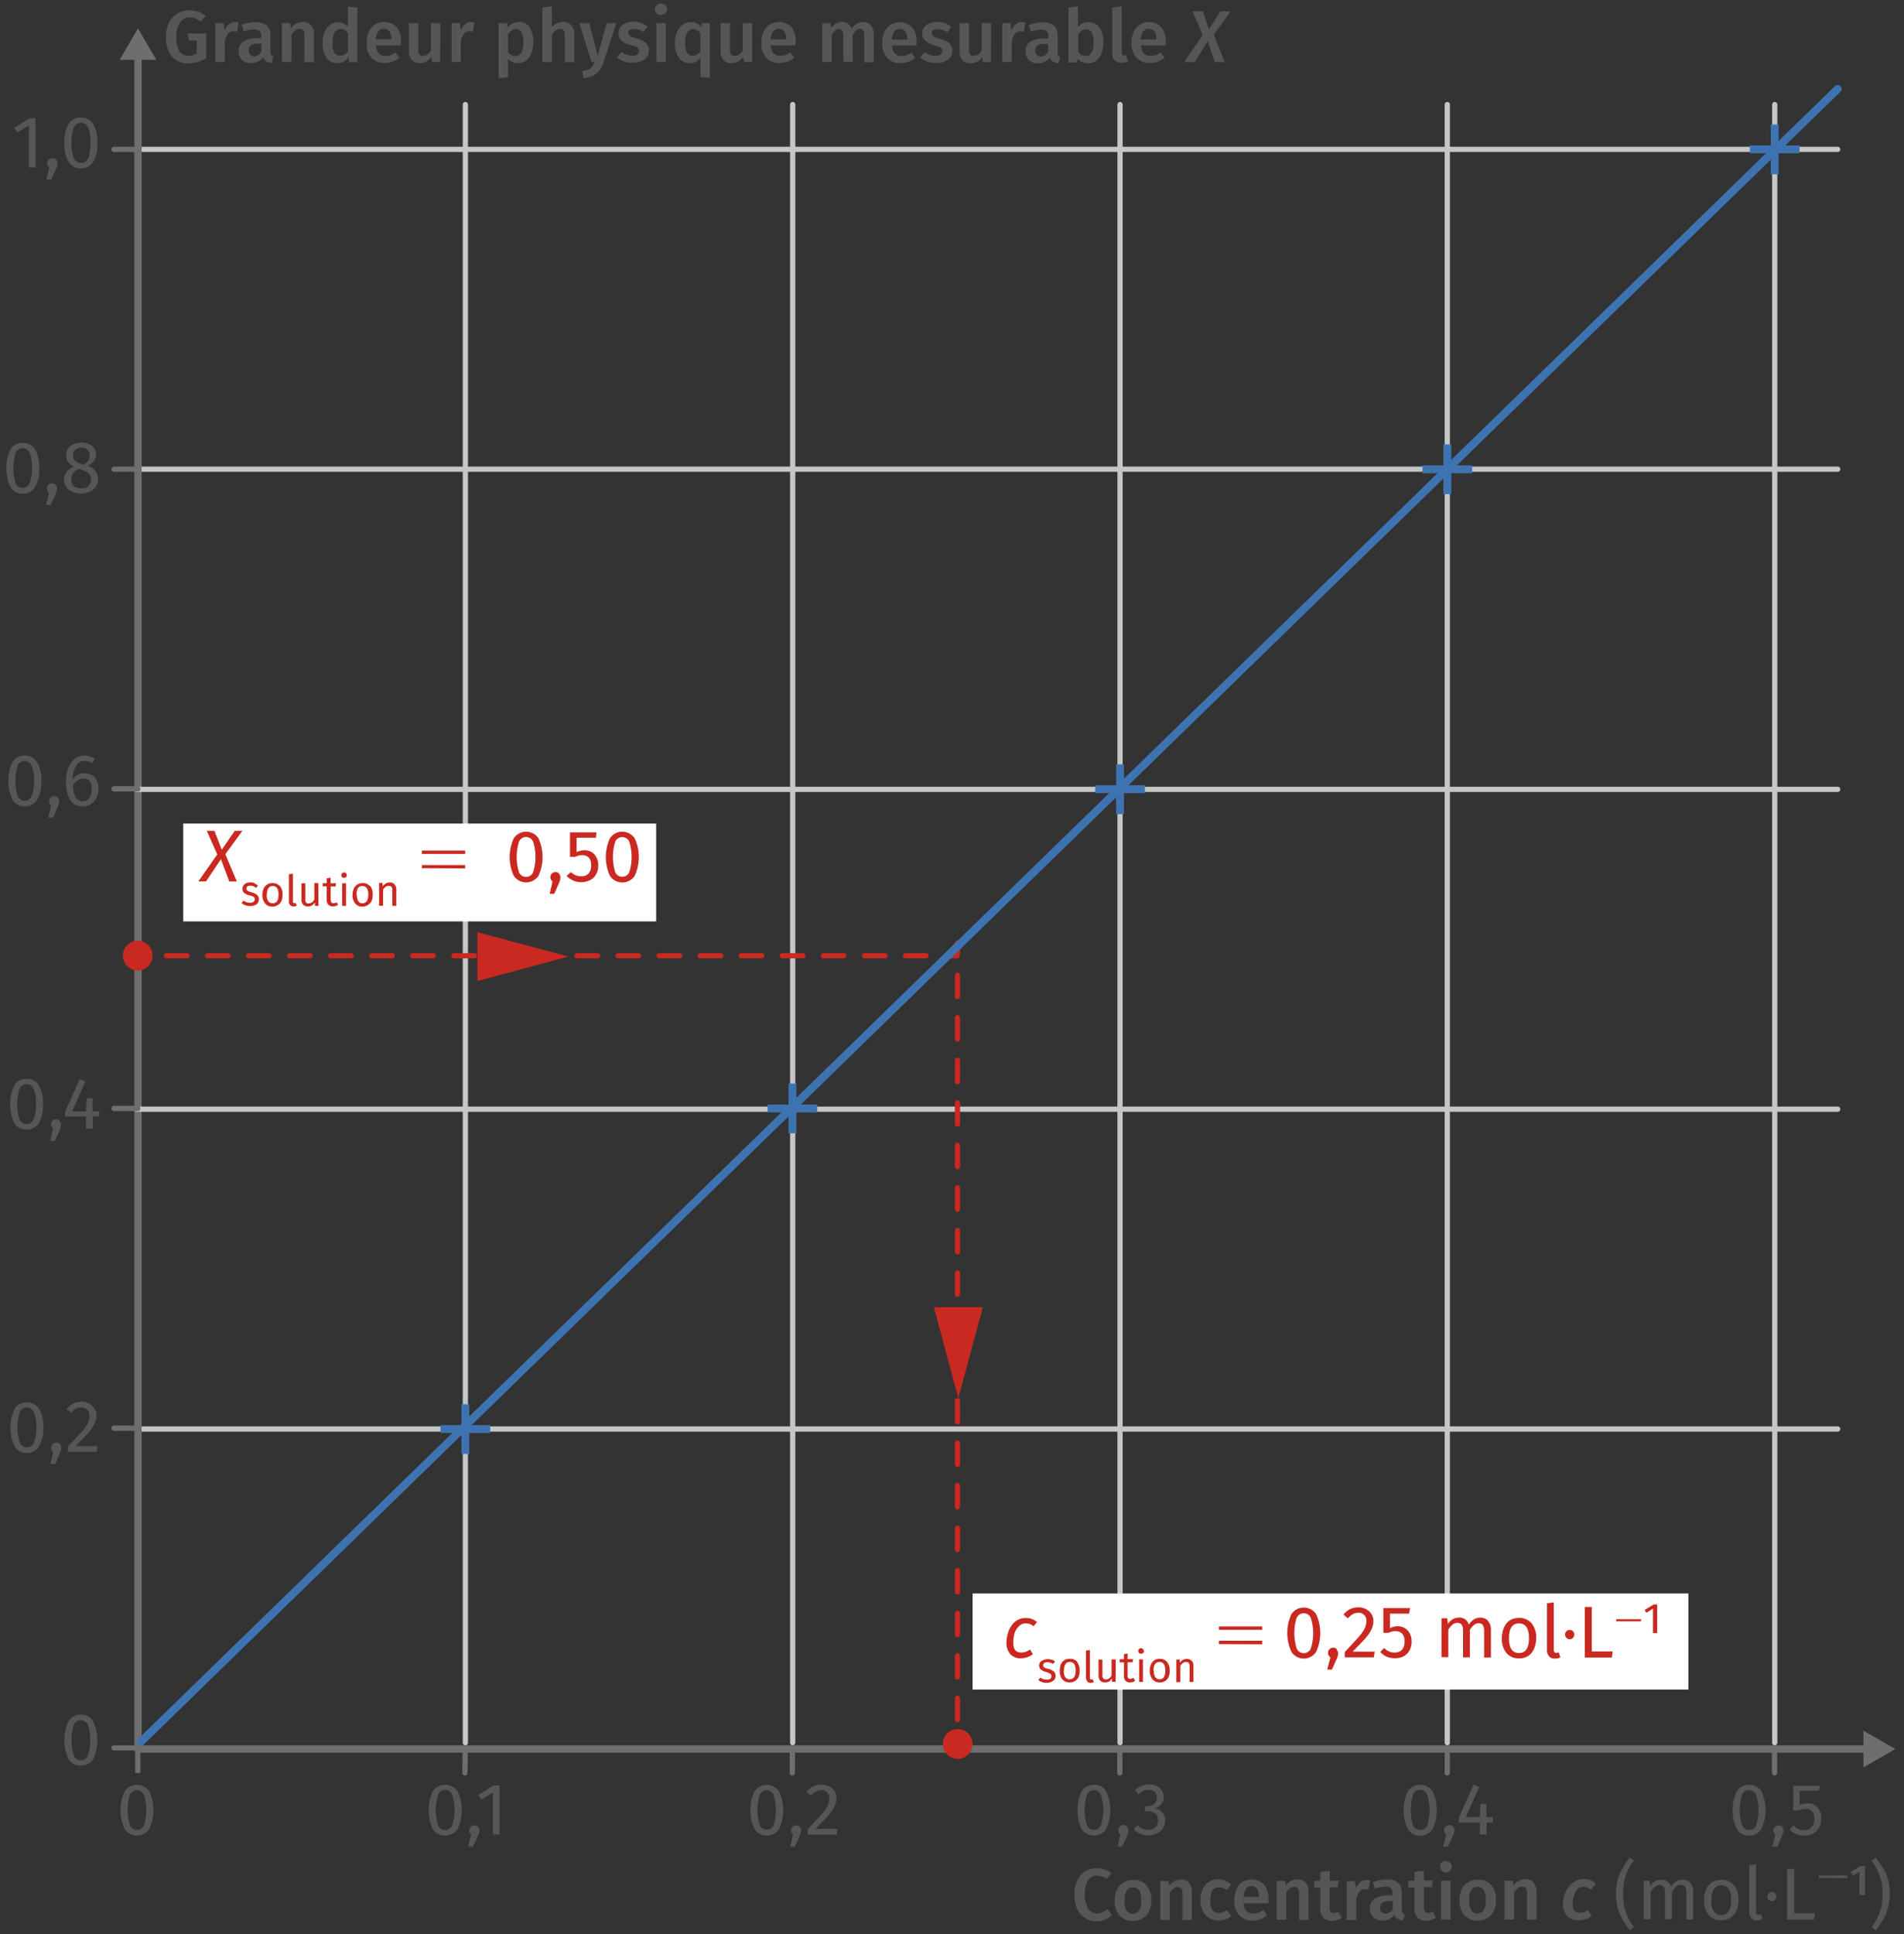 <svg xmlns="http://www.w3.org/2000/svg" xmlns:xlink="http://www.w3.org/1999/xlink" viewBox="0 0 181.417 184.252"><rect x="0" y="0" width="181.417" height="184.252" fill="#333333" stroke="none"/><defs><symbol id="a" viewBox="0 0 4.744 4.744"><path fill="none" stroke="#3e73b2" stroke-width=".75" stroke-miterlimit="10" d="M2.37 0v4.74m2.37-2.37H0"/></symbol></defs><path fill="#565655" d="M14.22 170.65a4.28 4.28 0 0 1 0 3.6 1.42 1.42 0 0 1-2.34 0 4.28 4.28 0 0 1 0-3.6 1.42 1.42 0 0 1 2.34 0zm-1.84.34a4.93 4.93 0 0 0 0 2.9.73.73 0 0 0 1.34 0 4.84 4.84 0 0 0 0-2.9.73.73 0 0 0-1.34 0z"/><path fill="none" stroke="#6e6e6e" stroke-width=".5" stroke-miterlimit="10" d="M13.13 168.9v-2.28"/><path fill="none" stroke="#6e6e6e" stroke-width=".5" stroke-miterlimit="10" d="M44.3 168.9l.03-2.28" stroke-linecap="round"/><path fill="#565655" d="M43.6 170.65a4.28 4.28 0 0 1 0 3.6 1.42 1.42 0 0 1-2.36 0 4.28 4.28 0 0 1 0-3.6 1.42 1.42 0 0 1 2.35 0zm-1.86.34a4.93 4.93 0 0 0 0 2.9.73.73 0 0 0 1.35 0 4.84 4.84 0 0 0 0-2.9.73.73 0 0 0-1.37 0zm3.8 3.03a.47.47 0 0 1 .15.35 1.24 1.24 0 0 1-.15.5l-.47 1.06h-.47l.3-1.16a.5.5 0 0 1-.14-.17.52.52 0 0 1-.05-.2.48.48 0 0 1 .5-.5.47.47 0 0 1 .34.14zm2.06-3.93v4.68h-.64v-4l-1.1.67-.27-.45 1.43-.9z"/><path fill="none" stroke="#c5c6c6" stroke-width=".5" stroke-miterlimit="10" d="M44.34 166.02V9.96" stroke-linecap="round"/><path fill="none" stroke="#6e6e6e" stroke-width=".5" stroke-miterlimit="10" d="M75.5 168.9v-2.28" stroke-linecap="round"/><path fill="#565655" d="M74.23 170.65a4.28 4.28 0 0 1 0 3.6 1.4 1.4 0 0 1-2.34 0 4.28 4.28 0 0 1 0-3.6 1.42 1.42 0 0 1 2.32 0zm-1.84.34a4.92 4.92 0 0 0 0 2.9.73.73 0 0 0 1.32 0 4.85 4.85 0 0 0 0-2.9.73.73 0 0 0-1.34 0zm3.8 3.03a.47.47 0 0 1 .14.35 1.24 1.24 0 0 1-.13.5l-.45 1.06h-.46l.27-1.16a.5.5 0 0 1-.14-.17.52.52 0 0 1-.05-.2.48.48 0 0 1 .48-.5.47.47 0 0 1 .35.14zm2.83-3.83a1.24 1.24 0 0 1 .5.46 1.25 1.25 0 0 1 .17.65 1.84 1.84 0 0 1-.2.84 4.04 4.04 0 0 1-.6.85q-.38.44-1.2 1.25h2.1l-.07.54h-2.76v-.5q.94-1 1.33-1.44a4 4 0 0 0 .56-.8 1.6 1.6 0 0 0 .17-.7.72.72 0 0 0-.77-.8 1.02 1.02 0 0 0-.5.13 1.84 1.84 0 0 0-.47.4l-.44-.35a1.93 1.93 0 0 1 .64-.54 1.74 1.74 0 0 1 .8-.16 1.55 1.55 0 0 1 .73.17z"/><path fill="none" stroke="#c5c6c6" stroke-width=".5" stroke-miterlimit="10" d="M75.53 166.02V9.96" stroke-linecap="round"/><path fill="none" stroke="#6e6e6e" stroke-width=".5" stroke-miterlimit="10" d="M106.7 168.9v-2.28" stroke-linecap="round"/><path fill="#565655" d="M105.4 170.65a4.28 4.28 0 0 1 0 3.6 1.42 1.42 0 0 1-2.34 0 4.28 4.28 0 0 1 0-3.6 1.42 1.42 0 0 1 2.35 0zm-1.84.34a4.94 4.94 0 0 0 0 2.9.73.73 0 0 0 1.34 0 4.83 4.83 0 0 0 0-2.9.73.73 0 0 0-1.34 0zm3.8 3.03a.47.47 0 0 1 .15.35 1.24 1.24 0 0 1-.1.5l-.48 1.06h-.45l.28-1.16a.5.5 0 0 1-.2-.4.48.48 0 0 1 .5-.5.47.47 0 0 1 .34.15zm2.9-3.83a1.16 1.16 0 0 1 .47.42 1.13 1.13 0 0 1 .16.6 1 1 0 0 1-.27.7 1.25 1.25 0 0 1-.66.38 1.2 1.2 0 0 1 .76.33 1.08 1.08 0 0 1 .3.8 1.4 1.4 0 0 1-.2.74 1.34 1.34 0 0 1-.56.5 1.82 1.82 0 0 1-.84.2 1.93 1.93 0 0 1-.78-.16 1.73 1.73 0 0 1-.63-.45l.4-.36a1.6 1.6 0 0 0 .46.34 1.25 1.25 0 0 0 .52.1.94.94 0 0 0 .7-.24.9.9 0 0 0 .24-.68.8.8 0 0 0-.23-.65 1.1 1.1 0 0 0-.7-.2h-.34l.08-.48h.24a.87.87 0 0 0 .6-.24.78.78 0 0 0 .25-.6.67.67 0 0 0-.2-.53.8.8 0 0 0-.58-.2 1.25 1.25 0 0 0-.5.1 1.66 1.66 0 0 0-.47.33l-.33-.4a1.92 1.92 0 0 1 1.33-.54 1.6 1.6 0 0 1 .75.16z"/><path fill="none" stroke="#c5c6c6" stroke-width=".5" stroke-miterlimit="10" d="M106.72 166.02V9.96" stroke-linecap="round"/><path fill="none" stroke="#6e6e6e" stroke-width=".5" stroke-miterlimit="10" d="M137.9 168.9v-2.28" stroke-linecap="round"/><path fill="#565655" d="M136.5 170.65a4.27 4.27 0 0 1 0 3.6 1.4 1.4 0 0 1-2.36 0 4.28 4.28 0 0 1 0-3.6 1.42 1.42 0 0 1 2.35 0zm-1.86.34a4.92 4.92 0 0 0 0 2.9.73.73 0 0 0 1.35 0 4.83 4.83 0 0 0 0-2.9.73.73 0 0 0-1.37 0zm3.8 3.03a.47.47 0 0 1 .15.35 1.24 1.24 0 0 1-.15.5l-.47 1.06h-.47l.3-1.16a.5.5 0 0 1-.2-.4.48.48 0 0 1 .5-.5.47.47 0 0 1 .34.15zm3.8-.9v.5h-.6v1.15H141v-1.15h-2v-.46l1.4-3.14.54.22-1.27 2.87H141l.06-1.26h.56v1.26z"/><path fill="none" stroke="#c5c6c6" stroke-width=".5" stroke-miterlimit="10" d="M137.9 166.02V9.96" stroke-linecap="round"/><path fill="none" stroke="#6e6e6e" stroke-width=".5" stroke-miterlimit="10" d="M169.08 168.9v-2.28" stroke-linecap="round"/><path fill="#565655" d="M167.83 170.65a4.28 4.28 0 0 1 0 3.6 1.4 1.4 0 0 1-2.35 0 4.28 4.28 0 0 1 0-3.6 1.42 1.42 0 0 1 2.35 0zm-1.85.34a4.92 4.92 0 0 0 0 2.9.73.73 0 0 0 1.35 0 4.85 4.85 0 0 0 0-2.9.73.73 0 0 0-1.35 0zm3.82 3.03a.47.47 0 0 1 .13.35 1.24 1.24 0 0 1-.13.5l-.46 1.06h-.47l.28-1.16a.5.5 0 0 1-.14-.17.52.52 0 0 1-.03-.2.48.48 0 0 1 .48-.5.47.47 0 0 1 .35.14zm3.5-3.43h-1.83v1.38a1.63 1.63 0 0 1 .75-.18 1.25 1.25 0 0 1 .97.4 1.54 1.54 0 0 1 .34 1.08 1.64 1.64 0 0 1-.2.83 1.42 1.42 0 0 1-.57.58 1.76 1.76 0 0 1-.85.2 1.84 1.84 0 0 1-.77-.15 2.04 2.04 0 0 1-.62-.45l.38-.37a1.6 1.6 0 0 0 .47.34 1.28 1.28 0 0 0 .54.1.9.9 0 0 0 .7-.27 1.13 1.13 0 0 0 .27-.8 1.02 1.02 0 0 0-.23-.73.84.84 0 0 0-.63-.23 1.4 1.4 0 0 0-.32.05 1.76 1.76 0 0 0-.34.12h-.5v-2.36h2.53z"/><path fill="none" stroke="#c5c6c6" stroke-width=".5" stroke-miterlimit="10" d="M169.1 166.02V9.96M13 136.14h162.1" stroke-linecap="round"/><path fill="#565655" d="M3.73 134.2a3.35 3.35 0 0 1 .4 1.78 3.37 3.37 0 0 1-.4 1.8 1.3 1.3 0 0 1-1.17.63 1.3 1.3 0 0 1-1.17-.6 4.28 4.28 0 0 1 0-3.6 1.3 1.3 0 0 1 1.15-.6 1.3 1.3 0 0 1 1.17.6zm-1.85.33a4.93 4.93 0 0 0 0 2.9.73.73 0 0 0 1.35 0 3.5 3.5 0 0 0 .23-1.45 3.47 3.47 0 0 0-.23-1.45.73.73 0 0 0-1.35 0zm3.82 3.04a.47.47 0 0 1 .14.35 1.24 1.24 0 0 1-.13.5l-.45 1.06H4.8l.27-1.16a.5.5 0 0 1-.15-.17.52.52 0 0 1-.04-.23.48.48 0 0 1 .48-.5.47.47 0 0 1 .36.15zm2.83-3.83a1.22 1.22 0 0 1 .66 1.1 1.83 1.83 0 0 1-.2.83 4 4 0 0 1-.6.85q-.4.45-1.2 1.26h2.1l-.08.54H6.46v-.5q.94-.98 1.34-1.43a4.02 4.02 0 0 0 .56-.8 1.6 1.6 0 0 0 .16-.73.72.72 0 0 0-.77-.78 1.02 1.02 0 0 0-.5.1 1.83 1.83 0 0 0-.46.4l-.44-.33a1.94 1.94 0 0 1 .63-.54 1.73 1.73 0 0 1 .8-.17 1.56 1.56 0 0 1 .72.17z"/><path fill="none" stroke="#6e6e6e" stroke-width=".5" stroke-miterlimit="10" d="M10.86 136.06h2.27" stroke-linecap="round"/><path fill="none" stroke="#c5c6c6" stroke-width=".5" stroke-miterlimit="10" d="M13 14.23h162.1" stroke-linecap="round"/><path fill="#565655" d="M3.38 11.27v4.68h-.64v-4l-1.1.67-.27-.45 1.45-.9zm1.96 3.93a.47.47 0 0 1 .14.35 1.24 1.24 0 0 1-.13.5l-.47 1.07h-.46l.28-1.17a.5.5 0 0 1-.14-.17.52.52 0 0 1-.06-.23.48.48 0 0 1 .5-.48.47.47 0 0 1 .34.14zm3.54-3.38a3.35 3.35 0 0 1 .4 1.8 3.37 3.37 0 0 1-.4 1.8 1.3 1.3 0 0 1-1.18.62 1.3 1.3 0 0 1-1.17-.62 3.37 3.37 0 0 1-.4-1.8 3.36 3.36 0 0 1 .4-1.8 1.3 1.3 0 0 1 1.17-.62 1.3 1.3 0 0 1 1.18.62zm-1.85.34a3.52 3.52 0 0 0-.22 1.46 3.54 3.54 0 0 0 .24 1.46.73.73 0 0 0 1.35 0 3.5 3.5 0 0 0 .2-1.46 3.47 3.47 0 0 0-.2-1.46.73.73 0 0 0-1.36 0z"/><path fill="none" stroke="#6e6e6e" stroke-width=".5" stroke-miterlimit="10" d="M10.86 14.23h2.27" stroke-linecap="round"/><path fill="none" stroke="#c5c6c6" stroke-width=".5" stroke-miterlimit="10" d="M13 44.7h162.1" stroke-linecap="round"/><path fill="#565655" d="M3.34 42.8a3.35 3.35 0 0 1 .4 1.8 3.37 3.37 0 0 1-.4 1.8 1.3 1.3 0 0 1-1.17.63A1.3 1.3 0 0 1 1 46.4a4.28 4.28 0 0 1 0-3.6 1.3 1.3 0 0 1 1.17-.6 1.3 1.3 0 0 1 1.17.6zm-1.85.35a4.93 4.93 0 0 0 0 2.9.73.73 0 0 0 1.33 0 3.5 3.5 0 0 0 .22-1.45 3.47 3.47 0 0 0-.22-1.45.73.73 0 0 0-1.35 0zm3.8 3.05a.47.47 0 0 1 .14.33 1.24 1.24 0 0 1-.12.5l-.47 1.07H4.4l.27-1.16a.5.5 0 0 1-.15-.17.52.52 0 0 1-.05-.24.48.48 0 0 1 .48-.48.47.47 0 0 1 .35.14zm4.04-.5a1.2 1.2 0 0 1-.2.68 1.37 1.37 0 0 1-.58.47 2.16 2.16 0 0 1-1.68 0 1.32 1.32 0 0 1-.57-.46 1.2 1.2 0 0 1-.2-.7 1.13 1.13 0 0 1 .26-.74 1.74 1.74 0 0 1 .7-.5 1.4 1.4 0 0 1-.56-.44 1.12 1.12 0 0 1-.2-.64 1.08 1.08 0 0 1 .2-.66 1.25 1.25 0 0 1 .54-.4 1.75 1.75 0 0 1 .7-.15 1.8 1.8 0 0 1 .68.12 1.23 1.23 0 0 1 .53.4 1.05 1.05 0 0 1 .2.64.95.95 0 0 1-.2.6 1.73 1.73 0 0 1-.6.46 1.33 1.33 0 0 1 1 1.26zm-.93.6a.75.75 0 0 0 .28-.6.84.84 0 0 0-.1-.43.86.86 0 0 0-.3-.3 3.33 3.33 0 0 0-.62-.26l-.18-.04a1.24 1.24 0 0 0-.52.42 1.13 1.13 0 0 0-.16.63.74.74 0 0 0 .24.6 1.03 1.03 0 0 0 .68.2 1 1 0 0 0 .7-.2zm-1.24-3.44a.68.68 0 0 0-.2.54.63.63 0 0 0 .2.5 1.97 1.97 0 0 0 .66.33l.13.04a1.38 1.38 0 0 0 .45-.38.86.86 0 0 0 .14-.5.7.7 0 0 0-.2-.54.8.8 0 0 0-.6-.2.84.84 0 0 0-.57.2z"/><path fill="none" stroke="#6e6e6e" stroke-width=".5" stroke-miterlimit="10" d="M10.86 44.7h2.27" stroke-linecap="round"/><path fill="#565655" d="M8.88 163.98a4.28 4.28 0 0 1 0 3.6 1.3 1.3 0 0 1-1.18.62 1.3 1.3 0 0 1-1.17-.62 4.28 4.28 0 0 1 0-3.6 1.3 1.3 0 0 1 1.17-.62 1.3 1.3 0 0 1 1.18.62zm-1.85.34a4.93 4.93 0 0 0 0 2.92.73.73 0 0 0 1.35 0 4.84 4.84 0 0 0 0-2.9.73.73 0 0 0-1.35-.02z"/><path fill="none" stroke="#6e6e6e" stroke-width=".5" stroke-miterlimit="10" d="M10.86 166.52h2.27" stroke-linecap="round"/><path fill="#565655" d="M105.26 178.08a2.34 2.34 0 0 1 .64.38l-.47.55a1.42 1.42 0 0 0-.9-.33 1.03 1.03 0 0 0-.86.44 3 3 0 0 0 0 2.7 1.02 1.02 0 0 0 .87.47 1.23 1.23 0 0 0 .5-.1 2.57 2.57 0 0 0 .48-.3l.44.55a1.96 1.96 0 0 1-.62.43 2.02 2.02 0 0 1-.84.17 2.1 2.1 0 0 1-1.1-.3 1.93 1.93 0 0 1-.76-.86 3.23 3.23 0 0 1-.27-1.38 3.07 3.07 0 0 1 .28-1.36 2 2 0 0 1 .76-.86 2.03 2.03 0 0 1 1.1-.3 2.15 2.15 0 0 1 .77.14zm3.98 1.52a2.1 2.1 0 0 1 .46 1.44 2.38 2.38 0 0 1-.2 1.02 1.6 1.6 0 0 1-.62.7 1.73 1.73 0 0 1-.93.24 1.62 1.62 0 0 1-1.28-.52 2.1 2.1 0 0 1-.46-1.44 2.34 2.34 0 0 1 .23-1.03 1.6 1.6 0 0 1 .6-.66 1.73 1.73 0 0 1 .94-.25 1.6 1.6 0 0 1 1.28.52zm-2.1 1.44a1.84 1.84 0 0 0 .2.97.73.73 0 0 0 1.2 0 1.85 1.85 0 0 0 .2-.95 1.82 1.82 0 0 0-.2-.97.66.66 0 0 0-.58-.3q-.8 0-.8 1.27zm6.14-1.66a1.18 1.18 0 0 1 .28.83v2.7h-.9v-2.54a.7.7 0 0 0-.1-.46.43.43 0 0 0-.35-.14.66.66 0 0 0-.4.14 1.63 1.63 0 0 0-.36.42v2.57h-.9v-3.7h.78l.08.46a1.37 1.37 0 0 1 1.13-.6 1 1 0 0 1 .78.3zm3.47-.18a1.76 1.76 0 0 1 .55.32l-.4.54a1.43 1.43 0 0 0-.36-.2 1.13 1.13 0 0 0-.4-.07q-.82 0-.82 1.25a1.54 1.54 0 0 0 .2.93.73.73 0 0 0 .63.27 1 1 0 0 0 .36-.06 2.36 2.36 0 0 0 .4-.2l.4.56a1.84 1.84 0 0 1-1.2.43 1.77 1.77 0 0 1-.9-.25 1.53 1.53 0 0 1-.6-.67 2.3 2.3 0 0 1-.23-1.03 2.43 2.43 0 0 1 .22-1.04 1.6 1.6 0 0 1 .6-.7 1.68 1.68 0 0 1 .9-.24 1.9 1.9 0 0 1 .66.1zm4.08 2.12h-2.33a1.17 1.17 0 0 0 .28.77.87.87 0 0 0 .63.2 1.32 1.32 0 0 0 .48-.07 2.15 2.15 0 0 0 .47-.25l.37.5a2.13 2.13 0 0 1-1.36.5 1.65 1.65 0 0 1-1.3-.52 2.06 2.06 0 0 1-.47-1.42 2.53 2.53 0 0 1 .2-1 1.62 1.62 0 0 1 .55-.72 1.7 1.7 0 0 1 2.1.24 2.04 2.04 0 0 1 .42 1.37c0 .05 0 .17-.02.37zm-.87-.63q0-1-.72-1a.6.6 0 0 0-.52.25 1.44 1.44 0 0 0-.22.78h1.46zm4.44-1.32a1.18 1.18 0 0 1 .28.83v2.7h-.9v-2.54a.7.7 0 0 0-.12-.46.43.43 0 0 0-.34-.14.66.66 0 0 0-.4.14 1.63 1.63 0 0 0-.37.42v2.57h-.9v-3.7h.78l.07.46a1.37 1.37 0 0 1 1.13-.6 1 1 0 0 1 .77.3zm3.44 3.34a1.46 1.46 0 0 1-.44.2 1.76 1.76 0 0 1-.5.08 1.1 1.1 0 0 1-.82-.3 1.28 1.28 0 0 1-.28-.9v-1.97h-.58v-.64h.58v-.84l.9-.1v.92h.85l-.1.63h-.76v1.94a.63.63 0 0 0 .1.4.35.35 0 0 0 .27.12.9.9 0 0 0 .45-.14zm2.7-3.58l-.15.87a1.34 1.34 0 0 0-.35-.02.63.63 0 0 0-.52.23 1.8 1.8 0 0 0-.3.73v1.97h-.9v-3.7h.78l.1.72a1.34 1.34 0 0 1 .4-.62.88.88 0 0 1 .56-.2 1.33 1.33 0 0 1 .37.04zm3.12 3.1a.42.42 0 0 0 .2.15l-.17.57a1.13 1.13 0 0 1-.54-.15.8.8 0 0 1-.3-.4 1.2 1.2 0 0 1-.48.43 1.45 1.45 0 0 1-.64.14 1.2 1.2 0 0 1-.87-.33 1.1 1.1 0 0 1-.34-.82 1.07 1.07 0 0 1 .44-.92 2.1 2.1 0 0 1 1.25-.32h.46v-.2a.64.64 0 0 0-.15-.5.8.8 0 0 0-.53-.15 3.1 3.1 0 0 0-.98.2l-.2-.6a3.73 3.73 0 0 1 1.33-.28q1.42 0 1.42 1.28v1.55a.6.6 0 0 0 .06.33zm-.95-.35v-.77h-.35q-.87 0-.87.65a.6.6 0 0 0 .14.4.5.5 0 0 0 .4.15.8.8 0 0 0 .7-.46zm4.1.82a1.46 1.46 0 0 1-.44.2 1.76 1.76 0 0 1-.5.08 1.1 1.1 0 0 1-.82-.3 1.28 1.28 0 0 1-.28-.9v-1.97h-.58v-.64h.58v-.84l.9-.1v.92h.85l-.07.63h-.77v1.94a.63.63 0 0 0 .1.4.35.35 0 0 0 .3.12.9.9 0 0 0 .44-.14zm1.35-5.25a.53.53 0 0 1 .16.4.52.52 0 0 1-.14.37.56.56 0 0 1-.4.16.55.55 0 0 1-.4-.16.52.52 0 0 1-.16-.38.53.53 0 0 1 .14-.4.55.55 0 0 1 .4-.15.56.56 0 0 1 .4.18zm.05 1.72v3.7h-.9v-3.7zm3.87.4a2.1 2.1 0 0 1 .46 1.44 2.38 2.38 0 0 1-.2 1.02 1.6 1.6 0 0 1-.62.7 1.73 1.73 0 0 1-.9.24 1.62 1.62 0 0 1-1.3-.52 2.1 2.1 0 0 1-.45-1.44 2.34 2.34 0 0 1 .2-1.03 1.6 1.6 0 0 1 .62-.66 1.73 1.73 0 0 1 .93-.25 1.6 1.6 0 0 1 1.27.52zm-2.08 1.44a1.84 1.84 0 0 0 .17.97.73.73 0 0 0 1.2 0 1.85 1.85 0 0 0 .2-.95 1.82 1.82 0 0 0-.2-.97.66.66 0 0 0-.6-.3q-.8 0-.8 1.27zm6.1-1.66a1.18 1.18 0 0 1 .3.83v2.7h-.9v-2.54a.7.7 0 0 0-.12-.46.43.43 0 0 0-.34-.14.66.66 0 0 0-.42.14 1.63 1.63 0 0 0-.36.42v2.57h-.9v-3.7h.78l.07.46a1.37 1.37 0 0 1 1.15-.6 1 1 0 0 1 .77.3zm5.93.14l-.45.54a1 1 0 0 0-.32-.2 1.02 1.02 0 0 0-.36-.07.84.84 0 0 0-.8.5 2.7 2.7 0 0 0-.26 1.17.88.88 0 0 0 .17.6.62.62 0 0 0 .5.2 1.1 1.1 0 0 0 .4-.08 2.4 2.4 0 0 0 .4-.2l.34.6a2.1 2.1 0 0 1-1.23.4 1.44 1.44 0 0 1-1.1-.43 1.6 1.6 0 0 1-.4-1.14 2.97 2.97 0 0 1 .23-1.08 2.17 2.17 0 0 1 .66-.9 1.7 1.7 0 0 1 1.1-.38 1.55 1.55 0 0 1 1.14.44zm3.65-2.26a9.13 9.13 0 0 0-.58.96 4.22 4.22 0 0 0-.33.96 6.53 6.53 0 0 0 0 2.5 4.35 4.35 0 0 0 .33.98 8.32 8.32 0 0 0 .58.97l-.4.28q-.47-.64-.72-1.06a4.45 4.45 0 0 1-.42-1.02 5.54 5.54 0 0 1 0-2.73 4.46 4.46 0 0 1 .42-1q.25-.45.7-1.1zm5.38 2.16a1.2 1.2 0 0 1 .27.83v2.64h-.65v-2.57q0-.72-.5-.72a.7.7 0 0 0-.48.17 2.2 2.2 0 0 0-.4.5v2.6h-.65v-2.54q0-.72-.5-.72a.7.7 0 0 0-.48.17 2.2 2.2 0 0 0-.4.5v2.6h-.65v-3.68h.56l.05.53a1.24 1.24 0 0 1 1.07-.62.97.97 0 0 1 .58.18.96.96 0 0 1 .35.48 1.74 1.74 0 0 1 .48-.5 1.1 1.1 0 0 1 .64-.16.93.93 0 0 1 .73.3zm4.16.22a2.13 2.13 0 0 1 .43 1.4 2.44 2.44 0 0 1-.2 1 1.54 1.54 0 0 1-.57.7 1.58 1.58 0 0 1-.88.24 1.5 1.5 0 0 1-1.2-.52 2.13 2.13 0 0 1-.44-1.4 2.45 2.45 0 0 1 .2-1.02 1.53 1.53 0 0 1 .56-.68 1.6 1.6 0 0 1 .9-.24 1.48 1.48 0 0 1 1.2.52zm-2.17 1.4q0 1.42.95 1.42t.95-1.42q0-1.4-.94-1.4t-.94 1.4zm3.83 1.72a.82.82 0 0 1-.2-.6v-4.44l.64-.08v4.5a.38.38 0 0 0 .05.23.2.2 0 0 0 .18.07.63.63 0 0 0 .24-.04l.15.45a1.05 1.05 0 0 1-.5.13.75.75 0 0 1-.58-.22zm2.4-2.06a.45.45 0 0 1-.13.3.4.4 0 0 1-.32.15.4.4 0 0 1-.3-.14.45.45 0 0 1-.13-.3.44.44 0 0 1 .12-.3.4.4 0 0 1 .3-.13.42.42 0 0 1 .33.13.44.44 0 0 1 .12.3zm1.67-2.63v4.24h1.98l-.08.6h-2.57v-4.82zm2.35.87v-.23h2.7l.02.25zm4.4-1.14v2.76h-.53v-2.22l-.6.37-.24-.33.9-.55zm1.77.26a4.5 4.5 0 0 1 .42 1 5.57 5.57 0 0 1 0 2.75 4.5 4.5 0 0 1-.44 1.04q-.25.42-.7 1.08l-.42-.27a8.2 8.2 0 0 0 .58-.97 4.35 4.35 0 0 0 .34-.97 6.53 6.53 0 0 0 0-2.5 4.22 4.22 0 0 0-.34-.97 9 9 0 0 0-.58-.96l.4-.28q.47.64.72 1.07zM18.9 1.1a2.45 2.45 0 0 1 .7.43l-.5.52a2.1 2.1 0 0 0-.5-.3 1.42 1.42 0 0 0-.52-.1 1.12 1.12 0 0 0-.9.46 2.18 2.18 0 0 0-.37 1.4 2.6 2.6 0 0 0 .3 1.4.97.97 0 0 0 .87.4 1.52 1.52 0 0 0 .77-.2V3.87H18l-.1-.68h1.74v2.36a3.16 3.16 0 0 1-1.67.48 1.97 1.97 0 0 1-1.58-.63 2.83 2.83 0 0 1-.57-1.9 2.9 2.9 0 0 1 .3-1.36 2.1 2.1 0 0 1 .8-.86 2.2 2.2 0 0 1 1.12-.3 2.3 2.3 0 0 1 .84.15zm3.84 1.05l-.15.87a1.34 1.34 0 0 0-.35-.04.63.63 0 0 0-.52.23 1.8 1.8 0 0 0-.3.74V5.9h-.9V2.2h.78l.1.73a1.33 1.33 0 0 1 .4-.6.88.88 0 0 1 .56-.23 1.33 1.33 0 0 1 .37.05zm3.12 3.1a.43.43 0 0 0 .2.15l-.18.6a1.13 1.13 0 0 1-.5-.16.8.8 0 0 1-.32-.38 1.2 1.2 0 0 1-.47.4 1.45 1.45 0 0 1-.65.15 1.2 1.2 0 0 1-.88-.3 1.1 1.1 0 0 1-.32-.82 1.07 1.07 0 0 1 .44-.92 2.1 2.1 0 0 1 1.24-.32h.46v-.2a.64.64 0 0 0-.15-.5.8.8 0 0 0-.53-.15 3.12 3.12 0 0 0-.98.2l-.2-.63a3.73 3.73 0 0 1 1.33-.26q1.42 0 1.42 1.28v1.55a.6.6 0 0 0 .05.32zm-.95-.35v-.74h-.35q-.87 0-.87.64a.6.6 0 0 0 .13.4.5.5 0 0 0 .4.16.8.8 0 0 0 .7-.46zm4.72-2.5a1.17 1.17 0 0 1 .28.82v2.7H29V3.35a.7.7 0 0 0-.1-.46.42.42 0 0 0-.35-.14.66.66 0 0 0-.42.14 1.64 1.64 0 0 0-.36.43V5.9h-.9V2.2h.78l.07.5a1.37 1.37 0 0 1 1.13-.6 1 1 0 0 1 .77.3zM34.06.72v5.2h-.8l-.06-.48a1.3 1.3 0 0 1-.44.42 1.2 1.2 0 0 1-.6.15 1.2 1.2 0 0 1-1.06-.5 2.47 2.47 0 0 1-.36-1.43 2.65 2.65 0 0 1 .18-1 1.6 1.6 0 0 1 .52-.7 1.32 1.32 0 0 1 1.72.14V.63zm-1.24 4.5a1.2 1.2 0 0 0 .34-.36v-1.7a1.3 1.3 0 0 0-.32-.3.73.73 0 0 0-.38-.1.64.64 0 0 0-.57.33 1.8 1.8 0 0 0-.2.94 1.98 1.98 0 0 0 .16.98.6.6 0 0 0 .53.3.77.77 0 0 0 .4-.1zm5.33-.9h-2.32a1.18 1.18 0 0 0 .28.78.87.87 0 0 0 .65.23 1.32 1.32 0 0 0 .46-.08 2.15 2.15 0 0 0 .47-.25l.37.5a2.13 2.13 0 0 1-1.37.5 1.65 1.65 0 0 1-1.3-.5 2.06 2.06 0 0 1-.46-1.42 2.53 2.53 0 0 1 .2-1.02 1.62 1.62 0 0 1 .57-.7 1.7 1.7 0 0 1 2.1.23 2.03 2.03 0 0 1 .4 1.36c0 .04 0 .16 0 .36zm-.86-.6q0-.98-.75-.98a.6.6 0 0 0-.5.25 1.44 1.44 0 0 0-.23.76h1.46zm4.64 2.18h-.78l-.05-.5a1.36 1.36 0 0 1-.46.46A1.32 1.32 0 0 1 40 6a.97.97 0 0 1-.78-.3 1.23 1.23 0 0 1-.26-.83V2.2h.9v2.55a.72.72 0 0 0 .1.45.42.42 0 0 0 .36.13.9.9 0 0 0 .74-.52V2.2h.9zm3.28-3.75l-.16.87a1.34 1.34 0 0 0-.33-.04.63.63 0 0 0-.5.23 1.8 1.8 0 0 0-.32.74V5.9h-.87V2.2h.78l.1.73a1.33 1.33 0 0 1 .37-.6.87.87 0 0 1 .6-.23 1.33 1.33 0 0 1 .36.05zm5.26.45a2.6 2.6 0 0 1 .34 1.44 2.82 2.82 0 0 1-.17 1.02 1.55 1.55 0 0 1-.5.7 1.26 1.26 0 0 1-.8.25 1.16 1.16 0 0 1-.93-.4v1.74l-.9.1V2.2h.8l.04.46a1.45 1.45 0 0 1 .5-.42 1.3 1.3 0 0 1 .58-.14 1.15 1.15 0 0 1 1.04.5zm-.6 1.45a2.04 2.04 0 0 0-.18-.98.57.57 0 0 0-.52-.3.7.7 0 0 0-.42.14 1.18 1.18 0 0 0-.34.38v1.67a.8.8 0 0 0 .68.38q.78 0 .78-1.27zm4.56-1.65a1.16 1.16 0 0 1 .28.82v2.7h-.9V3.35a.7.7 0 0 0-.1-.46.42.42 0 0 0-.35-.14.67.67 0 0 0-.4.14 1.63 1.63 0 0 0-.38.42v2.6h-.9V.7l.9-.1v2.02a1.35 1.35 0 0 1 1.06-.54 1 1 0 0 1 .77.3zm3.08 3.52A2.27 2.27 0 0 1 56.84 7a2.15 2.15 0 0 1-1.25.43l-.1-.65a2.24 2.24 0 0 0 .57-.16.96.96 0 0 0 .36-.27 1.8 1.8 0 0 0 .24-.44h-.3L55.2 2.2h.95l.8 3.1.85-3.1h.92zm4.18-3.38l-.36.52a1.73 1.73 0 0 0-.93-.3.7.7 0 0 0-.4.1.3.3 0 0 0-.14.27.34.34 0 0 0 .07.2.57.57 0 0 0 .22.17 3.8 3.8 0 0 0 .5.17 2.14 2.14 0 0 1 .88.42.96.96 0 0 1 .3.72 1 1 0 0 1-.45.87 1.9 1.9 0 0 1-1.12.3 2.34 2.34 0 0 1-.83-.14 2 2 0 0 1-.64-.38l.43-.52a1.65 1.65 0 0 0 1 .37.86.86 0 0 0 .5-.12.38.38 0 0 0 .17-.32.44.44 0 0 0-.08-.26.55.55 0 0 0-.23-.17 5.1 5.1 0 0 0-.56-.17 1.8 1.8 0 0 1-.83-.43.96.96 0 0 1-.26-.7.92.92 0 0 1 .18-.55 1.2 1.2 0 0 1 .5-.38 1.87 1.87 0 0 1 .75-.14 2.08 2.08 0 0 1 1.3.44zM63.4.48a.53.53 0 0 1 .15.4.52.52 0 0 1-.16.38.56.56 0 0 1-.43.15.55.55 0 0 1-.4-.13.52.52 0 0 1-.16-.4.53.53 0 0 1 .17-.38.55.55 0 0 1 .4-.16.56.56 0 0 1 .4.15zm.04 1.72v3.7h-.9V2.2zm4.2 0v5.23l-.9-.1V5.5a1.27 1.27 0 0 1-2.06 0 2.47 2.47 0 0 1-.37-1.44 2.65 2.65 0 0 1 .2-1 1.6 1.6 0 0 1 .53-.7 1.32 1.32 0 0 1 1.78.2l.06-.36zM66.4 5.22a1.2 1.2 0 0 0 .33-.36v-1.7a1.3 1.3 0 0 0-.32-.3.72.72 0 0 0-.36-.1.65.65 0 0 0-.57.33 1.8 1.8 0 0 0-.2.94 1.98 1.98 0 0 0 .18.98.6.6 0 0 0 .53.3.77.77 0 0 0 .42-.1zm5.27.68h-.78l-.07-.5a1.37 1.37 0 0 1-.48.46 1.32 1.32 0 0 1-.65.15.97.97 0 0 1-.76-.3 1.23 1.23 0 0 1-.27-.83V2.2h.9v2.55a.72.72 0 0 0 .1.45.42.42 0 0 0 .35.13.9.9 0 0 0 .75-.52V2.2h.9zm4.1-1.57h-2.33a1.18 1.18 0 0 0 .28.77.87.87 0 0 0 .63.23 1.32 1.32 0 0 0 .46-.08A2.15 2.15 0 0 0 75.3 5l.38.5a2.13 2.13 0 0 1-1.38.5 1.65 1.65 0 0 1-1.3-.5 2.06 2.06 0 0 1-.46-1.42 2.53 2.53 0 0 1 .2-1.02 1.62 1.62 0 0 1 .57-.7 1.7 1.7 0 0 1 2.1.23 2.03 2.03 0 0 1 .4 1.36c0 .04 0 .16-.03.36zm-.87-.62q0-.96-.73-.96a.6.6 0 0 0-.5.25 1.44 1.44 0 0 0-.23.76h1.46zm8.08-1.3a1.2 1.2 0 0 1 .27.82v2.7h-.9V3.35q0-.6-.4-.6a.55.55 0 0 0-.38.15 1.7 1.7 0 0 0-.32.43V5.9h-.9V3.37q0-.6-.4-.6a.56.56 0 0 0-.4.15 1.67 1.67 0 0 0-.3.43V5.9h-.9V2.2h.77l.07.5a1.27 1.27 0 0 1 1.05-.6.95.95 0 0 1 .56.16.92.92 0 0 1 .34.46 1.73 1.73 0 0 1 .5-.46 1.2 1.2 0 0 1 .62-.16.9.9 0 0 1 .7.3zm4.32 1.93H85a1.18 1.18 0 0 0 .28.77.87.87 0 0 0 .63.23 1.32 1.32 0 0 0 .47-.08 2.15 2.15 0 0 0 .46-.25l.37.5a2.13 2.13 0 0 1-1.38.5 1.65 1.65 0 0 1-1.3-.5 2.06 2.06 0 0 1-.47-1.42 2.53 2.53 0 0 1 .2-1.02 1.62 1.62 0 0 1 .57-.7 1.7 1.7 0 0 1 2.08.23 2.03 2.03 0 0 1 .43 1.36c0 .04 0 .16-.02.36zm-.86-.62q0-.96-.72-.96a.6.6 0 0 0-.52.25 1.44 1.44 0 0 0-.22.76h1.46zm4.18-1.16l-.35.52a1.73 1.73 0 0 0-.93-.3.7.7 0 0 0-.42.1.3.3 0 0 0-.14.27.34.34 0 0 0 .06.2.57.57 0 0 0 .23.17 3.8 3.8 0 0 0 .48.17 2.14 2.14 0 0 1 .9.42.96.96 0 0 1 .3.72 1 1 0 0 1-.46.87 1.9 1.9 0 0 1-1.13.3 2.34 2.34 0 0 1-.83-.14 2 2 0 0 1-.65-.38l.44-.52a1.65 1.65 0 0 0 1 .37.86.86 0 0 0 .48-.12.38.38 0 0 0 .18-.32.44.44 0 0 0-.05-.26.55.55 0 0 0-.24-.17 5.1 5.1 0 0 0-.52-.17 1.8 1.8 0 0 1-.83-.43.96.96 0 0 1-.27-.7.92.92 0 0 1 .18-.55 1.2 1.2 0 0 1 .5-.38 1.87 1.87 0 0 1 .75-.14 2.08 2.08 0 0 1 1.33.44zm3.8 3.36h-.77l-.05-.5a1.36 1.36 0 0 1-.48.46 1.32 1.32 0 0 1-.65.15.97.97 0 0 1-.77-.3 1.23 1.23 0 0 1-.27-.83V2.2h.9v2.55a.72.72 0 0 0 .1.45.42.42 0 0 0 .35.13.9.9 0 0 0 .75-.52V2.2h.9zm3.28-3.75l-.15.87a1.34 1.34 0 0 0-.33-.04.63.63 0 0 0-.52.23 1.8 1.8 0 0 0-.3.74V5.9h-.9V2.2h.78l.08.73a1.34 1.34 0 0 1 .4-.6.87.87 0 0 1 .57-.23 1.33 1.33 0 0 1 .37.05zm3.12 3.1a.42.42 0 0 0 .2.15l-.17.6a1.13 1.13 0 0 1-.52-.16.8.8 0 0 1-.3-.38 1.2 1.2 0 0 1-.48.4 1.45 1.45 0 0 1-.63.15 1.2 1.2 0 0 1-.87-.3 1.1 1.1 0 0 1-.33-.82 1.07 1.07 0 0 1 .44-.92 2.1 2.1 0 0 1 1.25-.32h.48v-.2a.64.64 0 0 0-.16-.5.8.8 0 0 0-.52-.15 3.1 3.1 0 0 0-.98.2l-.2-.63a3.73 3.73 0 0 1 1.33-.26q1.42 0 1.42 1.28v1.55a.6.6 0 0 0 .07.32zm-.95-.35v-.74h-.37q-.87 0-.87.64a.6.6 0 0 0 .14.4.5.5 0 0 0 .4.16.8.8 0 0 0 .7-.46zm4.9-2.3a2.46 2.46 0 0 1 .36 1.45 2.7 2.7 0 0 1-.18 1.02 1.58 1.58 0 0 1-.5.7 1.25 1.25 0 0 1-.78.24 1.2 1.2 0 0 1-.55-.1 1.28 1.28 0 0 1-.43-.36l-.08.38h-.8V.72l.9-.1v2a1.27 1.27 0 0 1 .45-.4 1.23 1.23 0 0 1 .58-.1 1.17 1.17 0 0 1 1 .5zM104 5.04a1.83 1.83 0 0 0 .2-.98 1.9 1.9 0 0 0-.2-1 .6.6 0 0 0-.53-.28.87.87 0 0 0-.73.5V4.9a.9.9 0 0 0 .3.33.72.72 0 0 0 .38.1.64.64 0 0 0 .57-.3zm2.22.72a.97.97 0 0 1-.24-.7V.72l.9-.1v4.4c0 .18.06.27.2.27a.66.66 0 0 0 .2-.06l.2.63a1.42 1.42 0 0 1-.6.13.9.9 0 0 1-.66-.24zm4.84-1.43h-2.33a1.18 1.18 0 0 0 .28.77.87.87 0 0 0 .65.23 1.32 1.32 0 0 0 .47-.08 2.15 2.15 0 0 0 .47-.25l.36.5a2.13 2.13 0 0 1-1.37.5 1.65 1.65 0 0 1-1.3-.5 2.06 2.06 0 0 1-.48-1.42 2.53 2.53 0 0 1 .2-1.02 1.62 1.62 0 0 1 .57-.7 1.52 1.52 0 0 1 .87-.26 1.5 1.5 0 0 1 1.2.5 2.03 2.03 0 0 1 .43 1.37c0 .04 0 .16-.02.36zm-.87-.62q0-.96-.74-.96a.6.6 0 0 0-.52.25 1.44 1.44 0 0 0-.22.76h1.46zm7.06-2.63l-1.6 2.23 1.05 2.6h-.96l-.67-2-1.23 2h-1l1.75-2.57-.96-2.26h.98l.58 1.7 1.1-1.7z"/><path fill="none" stroke="#6e6e6e" stroke-width=".7" stroke-miterlimit="10" d="M13.15 166.62h164.93" stroke-linecap="round"/><path fill="#6e6e6e" d="M177.57 168.37l3.02-1.75-3.04-1.74v3.5z"/><path fill="none" stroke="#6e6e6e" stroke-width=".7" stroke-miterlimit="10" d="M13.15 5.2v161.42" stroke-linecap="round"/><path fill="#6e6e6e" d="M11.4 5.7l1.75-3 1.74 3h-3.5z"/><path fill="none" stroke="#c5c6c6" stroke-width=".5" stroke-miterlimit="10" d="M13 105.67h162.1" stroke-linecap="round"/><path fill="#565655" d="M3.7 103.4a3.36 3.36 0 0 1 .4 1.8 3.38 3.38 0 0 1-.4 1.8 1.3 1.3 0 0 1-1.17.6 1.3 1.3 0 0 1-1.17-.6 4.28 4.28 0 0 1 0-3.6 1.3 1.3 0 0 1 1.17-.62 1.3 1.3 0 0 1 1.17.6zm-1.84.33a4.94 4.94 0 0 0 0 2.92.73.73 0 0 0 1.34 0 3.5 3.5 0 0 0 .23-1.46 3.47 3.47 0 0 0-.23-1.47.73.73 0 0 0-1.34 0zm3.8 3.05a.47.47 0 0 1 .15.34 1.23 1.23 0 0 1-.1.5l-.48 1.07h-.45l.28-1.18a.5.5 0 0 1-.14-.18.5.5 0 0 1-.06-.23.47.47 0 0 1 .14-.33.46.46 0 0 1 .35-.14.47.47 0 0 1 .35.14zm3.8-.92v.5h-.6v1.17H8.2v-1.16h-2v-.46l1.4-3.1.54.2-1.27 2.87H8.2l.06-1.26h.56v1.27z"/><path fill="none" stroke="#6e6e6e" stroke-width=".5" stroke-miterlimit="10" d="M10.86 105.6h2.27" stroke-linecap="round"/><path fill="none" stroke="#c5c6c6" stroke-width=".5" stroke-miterlimit="10" d="M13 75.2h162.1" stroke-linecap="round"/><path fill="#565655" d="M3.54 72.6a3.35 3.35 0 0 1 .4 1.8 3.37 3.37 0 0 1-.4 1.8 1.3 1.3 0 0 1-1.18.62 1.3 1.3 0 0 1-1.17-.62 4.28 4.28 0 0 1 0-3.6 1.3 1.3 0 0 1 1.15-.62 1.3 1.3 0 0 1 1.18.62zm-1.85.34a4.93 4.93 0 0 0 0 2.92.73.73 0 0 0 1.32 0 3.5 3.5 0 0 0 .23-1.46 3.47 3.47 0 0 0-.23-1.46.73.73 0 0 0-1.34 0zM5.5 76a.47.47 0 0 1 .14.33 1.24 1.24 0 0 1-.13.5l-.45 1.07H4.6l.27-1.16a.5.5 0 0 1-.14-.18.52.52 0 0 1-.05-.23.48.48 0 0 1 .48-.48.47.47 0 0 1 .35.14zm3.23-2.18a1.2 1.2 0 0 1 .47.5 1.76 1.76 0 0 1 .18.83 1.87 1.87 0 0 1-.2.87 1.46 1.46 0 0 1-.54.6 1.43 1.43 0 0 1-.75.2 1.3 1.3 0 0 1-1.2-.6 3.16 3.16 0 0 1-.4-1.68 3.85 3.85 0 0 1 .2-1.34 2 2 0 0 1 .63-.9 1.47 1.47 0 0 1 .94-.32 1.7 1.7 0 0 1 .97.3l-.25.42a1.35 1.35 0 0 0-.74-.2.9.9 0 0 0-.8.48 2.65 2.65 0 0 0-.32 1.3 1.32 1.32 0 0 1 1.13-.62 1.3 1.3 0 0 1 .65.16zM8.5 76a1.42 1.42 0 0 0 .23-.83q0-1-.76-1a1 1 0 0 0-.57.17 1.45 1.45 0 0 0-.44.47 2.38 2.38 0 0 0 .24 1.15.74.74 0 0 0 .7.37.7.7 0 0 0 .6-.3z"/><path fill="none" stroke="#6e6e6e" stroke-width=".5" stroke-miterlimit="10" d="M10.86 75.15h2.27" stroke-linecap="round"/><path fill="none" stroke="#c92920" stroke-width=".5" stroke-miterlimit="10" d="M12.9 91.05h1" stroke-linecap="round"/><path fill="none" stroke="#c92920" stroke-width=".5" stroke-miterlimit="10" d="M15.86 91.05H89.2" stroke-linecap="round" stroke-dasharray="1.956,1.956"/><path fill="none" stroke="#c92920" stroke-width=".5" stroke-miterlimit="10" d="M90.18 91.05h1m.05 75.8v-1" stroke-linecap="round"/><path fill="none" stroke="#c92920" stroke-width=".5" stroke-miterlimit="10" d="M91.23 163.82V91.88" stroke-linecap="round" stroke-dasharray="2.026,2.026"/><path fill="none" stroke="#c92920" stroke-width=".5" stroke-miterlimit="10" d="M91.23 90.86v-1" stroke-linecap="round"/><path fill="none" stroke="#3e73b2" stroke-width=".75" stroke-miterlimit="10" d="M13.42 165.94L175.1 8.47" stroke-linecap="round"/><use width="4.744" height="4.744" transform="translate(41.968 133.772)" xlink:href="#a"/><use width="4.744" height="4.744" transform="translate(73.134 103.231)" xlink:href="#a"/><use width="4.744" height="4.744" transform="translate(104.348 72.817)" xlink:href="#a"/><use width="4.744" height="4.744" transform="translate(135.538 42.339)" xlink:href="#a"/><use width="4.744" height="4.744" transform="translate(166.728 11.862)" xlink:href="#a"/><circle cx="13.124" cy="91.04" r="1.417" fill="#c92920"/><circle cx="91.252" cy="166.144" r="1.417" fill="#c92920"/><path fill="#c92920" d="M45.5 93.46l8.66-2.33-8.67-2.32v4.67zm43.48 31.07l2.33 8.67 2.34-8.67H89z"/><path fill="#fff" d="M92.67 151.8h68.2v9.16h-68.2z"/><path fill="#c92920" d="M98.82 154.53l-.35.4a1 1 0 0 0-.72-.27.9.9 0 0 0-.7.3 1.68 1.68 0 0 0-.4.7 3.33 3.33 0 0 0-.1.87q0 .9.75.9a1.22 1.22 0 0 0 .42-.06 2.37 2.37 0 0 0 .43-.22l.26.45a1.95 1.95 0 0 1-1.13.38 1.3 1.3 0 0 1-1.02-.4 1.58 1.58 0 0 1-.36-1.1 3.14 3.14 0 0 1 .2-1.07 2.16 2.16 0 0 1 .6-.9 1.55 1.55 0 0 1 1.06-.36 1.5 1.5 0 0 1 1.07.4zm1.36 3.57a1.2 1.2 0 0 1 .34.18l-.16.23a1.28 1.28 0 0 0-.28-.1.86.86 0 0 0-.28-.06.5.5 0 0 0-.3.08.26.26 0 0 0 0 .42 1.16 1.16 0 0 0 .37.14 1.3 1.3 0 0 1 .53.24.54.54 0 0 1 .18.43.55.55 0 0 1-.25.48 1.05 1.05 0 0 1-.6.18 1.2 1.2 0 0 1-.8-.27l.2-.23a.98.98 0 0 0 .6.2.57.57 0 0 0 .33-.08.27.27 0 0 0 .12-.25.32.32 0 0 0-.04-.18.36.36 0 0 0-.16-.1 2.1 2.1 0 0 0-.32-.13 1.1 1.1 0 0 1-.5-.24.52.52 0 0 1-.15-.38.5.5 0 0 1 .1-.3.65.65 0 0 1 .3-.2 1 1 0 0 1 .4-.1 1.2 1.2 0 0 1 .4.07zm2.44.23a1.25 1.25 0 0 1 .25.82 1.43 1.43 0 0 1-.1.6.9.9 0 0 1-.34.4.92.92 0 0 1-.52.13.87.87 0 0 1-.7-.3 1.24 1.24 0 0 1-.23-.82 1.43 1.43 0 0 1 .1-.6.9.9 0 0 1 .34-.4.93.93 0 0 1 .53-.13.87.87 0 0 1 .7.3zm-1.26.83q0 .82.55.82.58 0 .58-.83 0-.82-.55-.82-.56 0-.56.83zm2.24 1a.48.48 0 0 1-.13-.35v-2.57l.38-.05v2.63a.22.22 0 0 0 .03.14.12.12 0 0 0 .1.04.36.36 0 0 0 .14-.02l.1.26a.6.6 0 0 1-.3.08.43.43 0 0 1-.33-.12zm2.7.07h-.33l-.03-.33a.83.83 0 0 1-.28.3.76.76 0 0 1-.4.08.57.57 0 0 1-.43-.17.7.7 0 0 1-.16-.47v-1.54h.37v1.5a.5.5 0 0 0 .08.3.32.32 0 0 0 .26.1.64.64 0 0 0 .53-.37v-1.54h.4zm1.85-.1a.83.83 0 0 1-.48.15.56.56 0 0 1-.43-.16.62.62 0 0 1-.15-.45v-1.3h-.4v-.3h.4v-.48l.35-.06v.53h.52l-.05.3h-.47v1.27a.4.4 0 0 0 .06.24.23.23 0 0 0 .2.07.63.63 0 0 0 .3-.1zm.75-3a.25.25 0 0 1 .1.2.24.24 0 0 1-.1.16.27.27 0 0 1-.18.05.26.26 0 0 1-.2-.07.24.24 0 0 1-.06-.2.25.25 0 0 1 .07-.18.25.25 0 0 1 .2-.07.26.26 0 0 1 .18.07zm0 .95v2.15h-.36v-2.15zm2.3.25a1.25 1.25 0 0 1 .25.82 1.43 1.43 0 0 1-.1.6.9.9 0 0 1-.34.4.92.92 0 0 1-.5.13.87.87 0 0 1-.7-.3 1.24 1.24 0 0 1-.26-.82 1.43 1.43 0 0 1 .12-.6.9.9 0 0 1 .33-.4.93.93 0 0 1 .5-.13.87.87 0 0 1 .7.3zm-1.26.83q0 .82.55.82t.54-.83q0-.82-.55-.82-.57 0-.57.83zm3.6-.96a.68.68 0 0 1 .17.5v1.53h-.36v-1.5a.47.47 0 0 0-.08-.3.32.32 0 0 0-.26-.1.5.5 0 0 0-.3.1 1.03 1.03 0 0 0-.25.28v1.54h-.38v-2.15h.32l.02.3a.86.86 0 0 1 .28-.26.73.73 0 0 1 .38-.1.6.6 0 0 1 .46.18zm2.6-2.93v-.32h4.13v.32zm0 1.36v-.32h4.13v.34zm9.26-2.86a4.28 4.28 0 0 1 0 3.6 1.4 1.4 0 0 1-2.35 0 4.27 4.27 0 0 1 0-3.6 1.42 1.42 0 0 1 2.35 0zm-1.85.34a4.94 4.94 0 0 0 0 2.93.73.73 0 0 0 1.35 0 4.83 4.83 0 0 0 0-2.9.73.73 0 0 0-1.35 0zm3.8 3.05a.47.47 0 0 1 .15.34 1.24 1.24 0 0 1-.12.5l-.47 1.05h-.45l.3-1.16a.5.5 0 0 1-.16-.18.52.52 0 0 1-.06-.24.48.48 0 0 1 .48-.5.47.47 0 0 1 .36.15zm2.85-3.83a1.22 1.22 0 0 1 .66 1.1 1.83 1.83 0 0 1-.2.83 4 4 0 0 1-.58.84q-.4.44-1.2 1.25h2.1l-.08.54h-2.77v-.5q.94-1 1.33-1.44a4.05 4.05 0 0 0 .56-.8 1.6 1.6 0 0 0 .17-.7.72.72 0 0 0-.8-.8 1.02 1.02 0 0 0-.5.13 1.82 1.82 0 0 0-.46.4l-.42-.36a1.93 1.93 0 0 1 .64-.53 1.73 1.73 0 0 1 .78-.16 1.55 1.55 0 0 1 .74.17zm4.06.4h-1.82v1.38a1.64 1.64 0 0 1 .75-.18 1.26 1.26 0 0 1 .94.4 1.54 1.54 0 0 1 .37 1.08 1.65 1.65 0 0 1-.2.82 1.43 1.43 0 0 1-.57.57 1.76 1.76 0 0 1-.85.17 1.83 1.83 0 0 1-.77-.15 2.04 2.04 0 0 1-.6-.44l.37-.38a1.6 1.6 0 0 0 .47.33 1.28 1.28 0 0 0 .54.1.9.9 0 0 0 .7-.27 1.13 1.13 0 0 0 .24-.8 1.02 1.02 0 0 0-.23-.73.84.84 0 0 0-.6-.23 1.4 1.4 0 0 0-.36.03 1.76 1.76 0 0 0-.33.13h-.5v-2.36h2.54zm7.52.7a1.2 1.2 0 0 1 .28.83v2.65h-.65v-2.55q0-.72-.5-.72a.7.7 0 0 0-.46.16 2.22 2.22 0 0 0-.4.47v2.62h-.65v-2.56q0-.72-.53-.72a.7.7 0 0 0-.47.16 2.27 2.27 0 0 0-.4.48v2.62h-.65v-3.7h.55l.06.55a1.24 1.24 0 0 1 1.06-.62.96.96 0 0 1 .6.18.95.95 0 0 1 .33.5 1.74 1.74 0 0 1 .48-.5 1.1 1.1 0 0 1 .62-.17.93.93 0 0 1 .73.3zm4.16.23a2.13 2.13 0 0 1 .43 1.4 2.46 2.46 0 0 1-.2 1 1.54 1.54 0 0 1-.56.7 1.57 1.57 0 0 1-.86.23 1.5 1.5 0 0 1-1.2-.5 2.12 2.12 0 0 1-.45-1.42 2.45 2.45 0 0 1 .2-1 1.54 1.54 0 0 1 .56-.7 1.6 1.6 0 0 1 .88-.23 1.48 1.48 0 0 1 1.2.52zm-2.16 1.4q0 1.42.95 1.42t.95-1.42q0-1.4-.95-1.4t-.95 1.4zm3.82 1.72a.82.82 0 0 1-.2-.6v-4.44l.65-.08v4.5a.38.38 0 0 0 .05.23.2.2 0 0 0 .18.07.64.64 0 0 0 .24-.04l.16.47a1.05 1.05 0 0 1-.5.12.75.75 0 0 1-.57-.2zm2.4-2.07a.45.45 0 0 1-.12.32.4.4 0 0 1-.32.14.4.4 0 0 1-.3-.14.45.45 0 0 1-.14-.3.44.44 0 0 1 .13-.32.4.4 0 0 1 .3-.13.42.42 0 0 1 .33.13.44.44 0 0 1 .12.3zm1.67-2.62v4.24h1.98l-.07.58H151v-4.82zm2.33 1.37v-.2h2.36v.2zm3.9-1.6v2.72h-.4v-2.33l-.63.4-.16-.28.87-.52z"/><path fill="#fff" d="M17.46 78.46h45.06v9.32H17.46z"/><path fill="#c92920" d="M23.1 79.15l-1.63 2.23 1.1 2.6h-.72l-.8-2.13-1.42 2.12h-.73l1.8-2.57-1-2.25h.73l.7 1.8 1.24-1.8zm1.13 5.02a1.2 1.2 0 0 1 .34.18l-.16.24a1.27 1.27 0 0 0-.26-.16.86.86 0 0 0-.28-.05.5.5 0 0 0-.3.07.26.26 0 0 0 0 .4 1.16 1.16 0 0 0 .36.15 1.28 1.28 0 0 1 .55.25.54.54 0 0 1 .18.42.55.55 0 0 1-.25.5 1.05 1.05 0 0 1-.6.14 1.2 1.2 0 0 1-.8-.28l.2-.23a.98.98 0 0 0 .6.2.57.57 0 0 0 .33-.08.28.28 0 0 0 .13-.23.32.32 0 0 0-.04-.18.36.36 0 0 0-.17-.12 2.1 2.1 0 0 0-.32-.1 1.1 1.1 0 0 1-.5-.25.52.52 0 0 1-.14-.38.5.5 0 0 1 .1-.3.65.65 0 0 1 .27-.23 1 1 0 0 1 .4-.07 1.2 1.2 0 0 1 .4.07zm2.44.23a1.25 1.25 0 0 1 .25.83 1.43 1.43 0 0 1-.1.6.9.9 0 0 1-.34.38.92.92 0 0 1-.52.16.87.87 0 0 1-.7-.3 1.24 1.24 0 0 1-.26-.82 1.43 1.43 0 0 1 .12-.6.9.9 0 0 1 .33-.38.93.93 0 0 1 .52-.14.87.87 0 0 1 .7.3zm-1.26.83q0 .82.57.82t.56-.82q0-.82-.55-.82-.56 0-.56.84zm2.24 1a.48.48 0 0 1-.12-.35v-2.6l.38-.04v2.63a.22.22 0 0 0 .03.13.12.12 0 0 0 .1.04.36.36 0 0 0 .14-.02l.1.26a.6.6 0 0 1-.3.07.43.43 0 0 1-.33-.12zm2.7.07H30v-.33a.82.82 0 0 1-.3.3.76.76 0 0 1-.38.08.57.57 0 0 1-.44-.17.7.7 0 0 1-.16-.48v-1.55h.37v1.5a.48.48 0 0 0 .06.32.3.3 0 0 0 .25.1.64.64 0 0 0 .55-.38v-1.56h.38zm1.86-.1a.83.83 0 0 1-.48.15.56.56 0 0 1-.43-.15.62.62 0 0 1-.17-.46v-1.3h-.38v-.3h.38v-.47l.37-.05v.53h.52l-.04.3h-.47v1.28a.4.4 0 0 0 .08.24.24.24 0 0 0 .2.07.62.62 0 0 0 .3-.08zm.76-3a.25.25 0 0 1 .07.18.24.24 0 0 1-.07.18.27.27 0 0 1-.2.07.26.26 0 0 1-.18-.07.24.24 0 0 1-.07-.18.25.25 0 0 1 .1-.2.25.25 0 0 1 .2-.06.26.26 0 0 1 .17.07zm0 .95v2.15h-.37v-2.15zm2.3.25a1.25 1.25 0 0 1 .24.83 1.43 1.43 0 0 1-.1.6.9.9 0 0 1-.35.38.92.92 0 0 1-.5.16.87.87 0 0 1-.72-.3 1.24 1.24 0 0 1-.25-.82 1.43 1.43 0 0 1 .12-.6.9.9 0 0 1 .33-.38.93.93 0 0 1 .5-.14.87.87 0 0 1 .72.3zm-1.27.83q0 .82.53.82.56 0 .56-.82t-.57-.82q-.55 0-.55.84zm3.6-.95a.67.67 0 0 1 .16.48v1.54h-.38v-1.48a.48.48 0 0 0-.08-.33.32.32 0 0 0-.26-.1.5.5 0 0 0-.3.1 1.03 1.03 0 0 0-.24.27v1.52h-.38v-2.16h.32l.03.32a.85.85 0 0 1 .3-.27.73.73 0 0 1 .36-.1.6.6 0 0 1 .46.17zm2.6-2.93v-.32h4.12v.32zm0 1.36v-.3h4.12v.32zm11.1-2.86a4.28 4.28 0 0 1 0 3.6 1.42 1.42 0 0 1-2.34 0 4.28 4.28 0 0 1 0-3.6 1.42 1.42 0 0 1 2.34 0zm-1.85.34a4.93 4.93 0 0 0 0 2.9.73.73 0 0 0 1.35 0 4.84 4.84 0 0 0 0-2.9.73.73 0 0 0-1.35 0zm3.8 3.04a.47.47 0 0 1 .15.35 1.24 1.24 0 0 1-.12.5l-.47 1.07h-.44l.28-1.17a.5.5 0 0 1-.15-.17.52.52 0 0 1-.06-.23.48.48 0 0 1 .48-.5.47.47 0 0 1 .36.15zm3.52-3.42h-1.83v1.37a1.63 1.63 0 0 1 .75-.18 1.25 1.25 0 0 1 .95.4 1.55 1.55 0 0 1 .36 1.07 1.64 1.64 0 0 1-.2.82 1.42 1.42 0 0 1-.56.55 1.76 1.76 0 0 1-.85.2 1.84 1.84 0 0 1-.77-.15 2.05 2.05 0 0 1-.63-.44l.4-.37a1.6 1.6 0 0 0 .45.3 1.3 1.3 0 0 0 .54.1.9.9 0 0 0 .7-.26 1.13 1.13 0 0 0 .24-.8 1.02 1.02 0 0 0-.23-.73.84.84 0 0 0-.6-.22 1.4 1.4 0 0 0-.35.03 1.75 1.75 0 0 0-.33.13h-.5V79.3h2.53zm3.7.04a4.28 4.28 0 0 1 0 3.6 1.42 1.42 0 0 1-2.35 0 4.28 4.28 0 0 1 0-3.6 1.42 1.42 0 0 1 2.34 0zm-1.85.34a4.93 4.93 0 0 0 0 2.9.73.73 0 0 0 1.34 0 4.84 4.84 0 0 0 0-2.9.73.73 0 0 0-1.34 0z"/></svg>